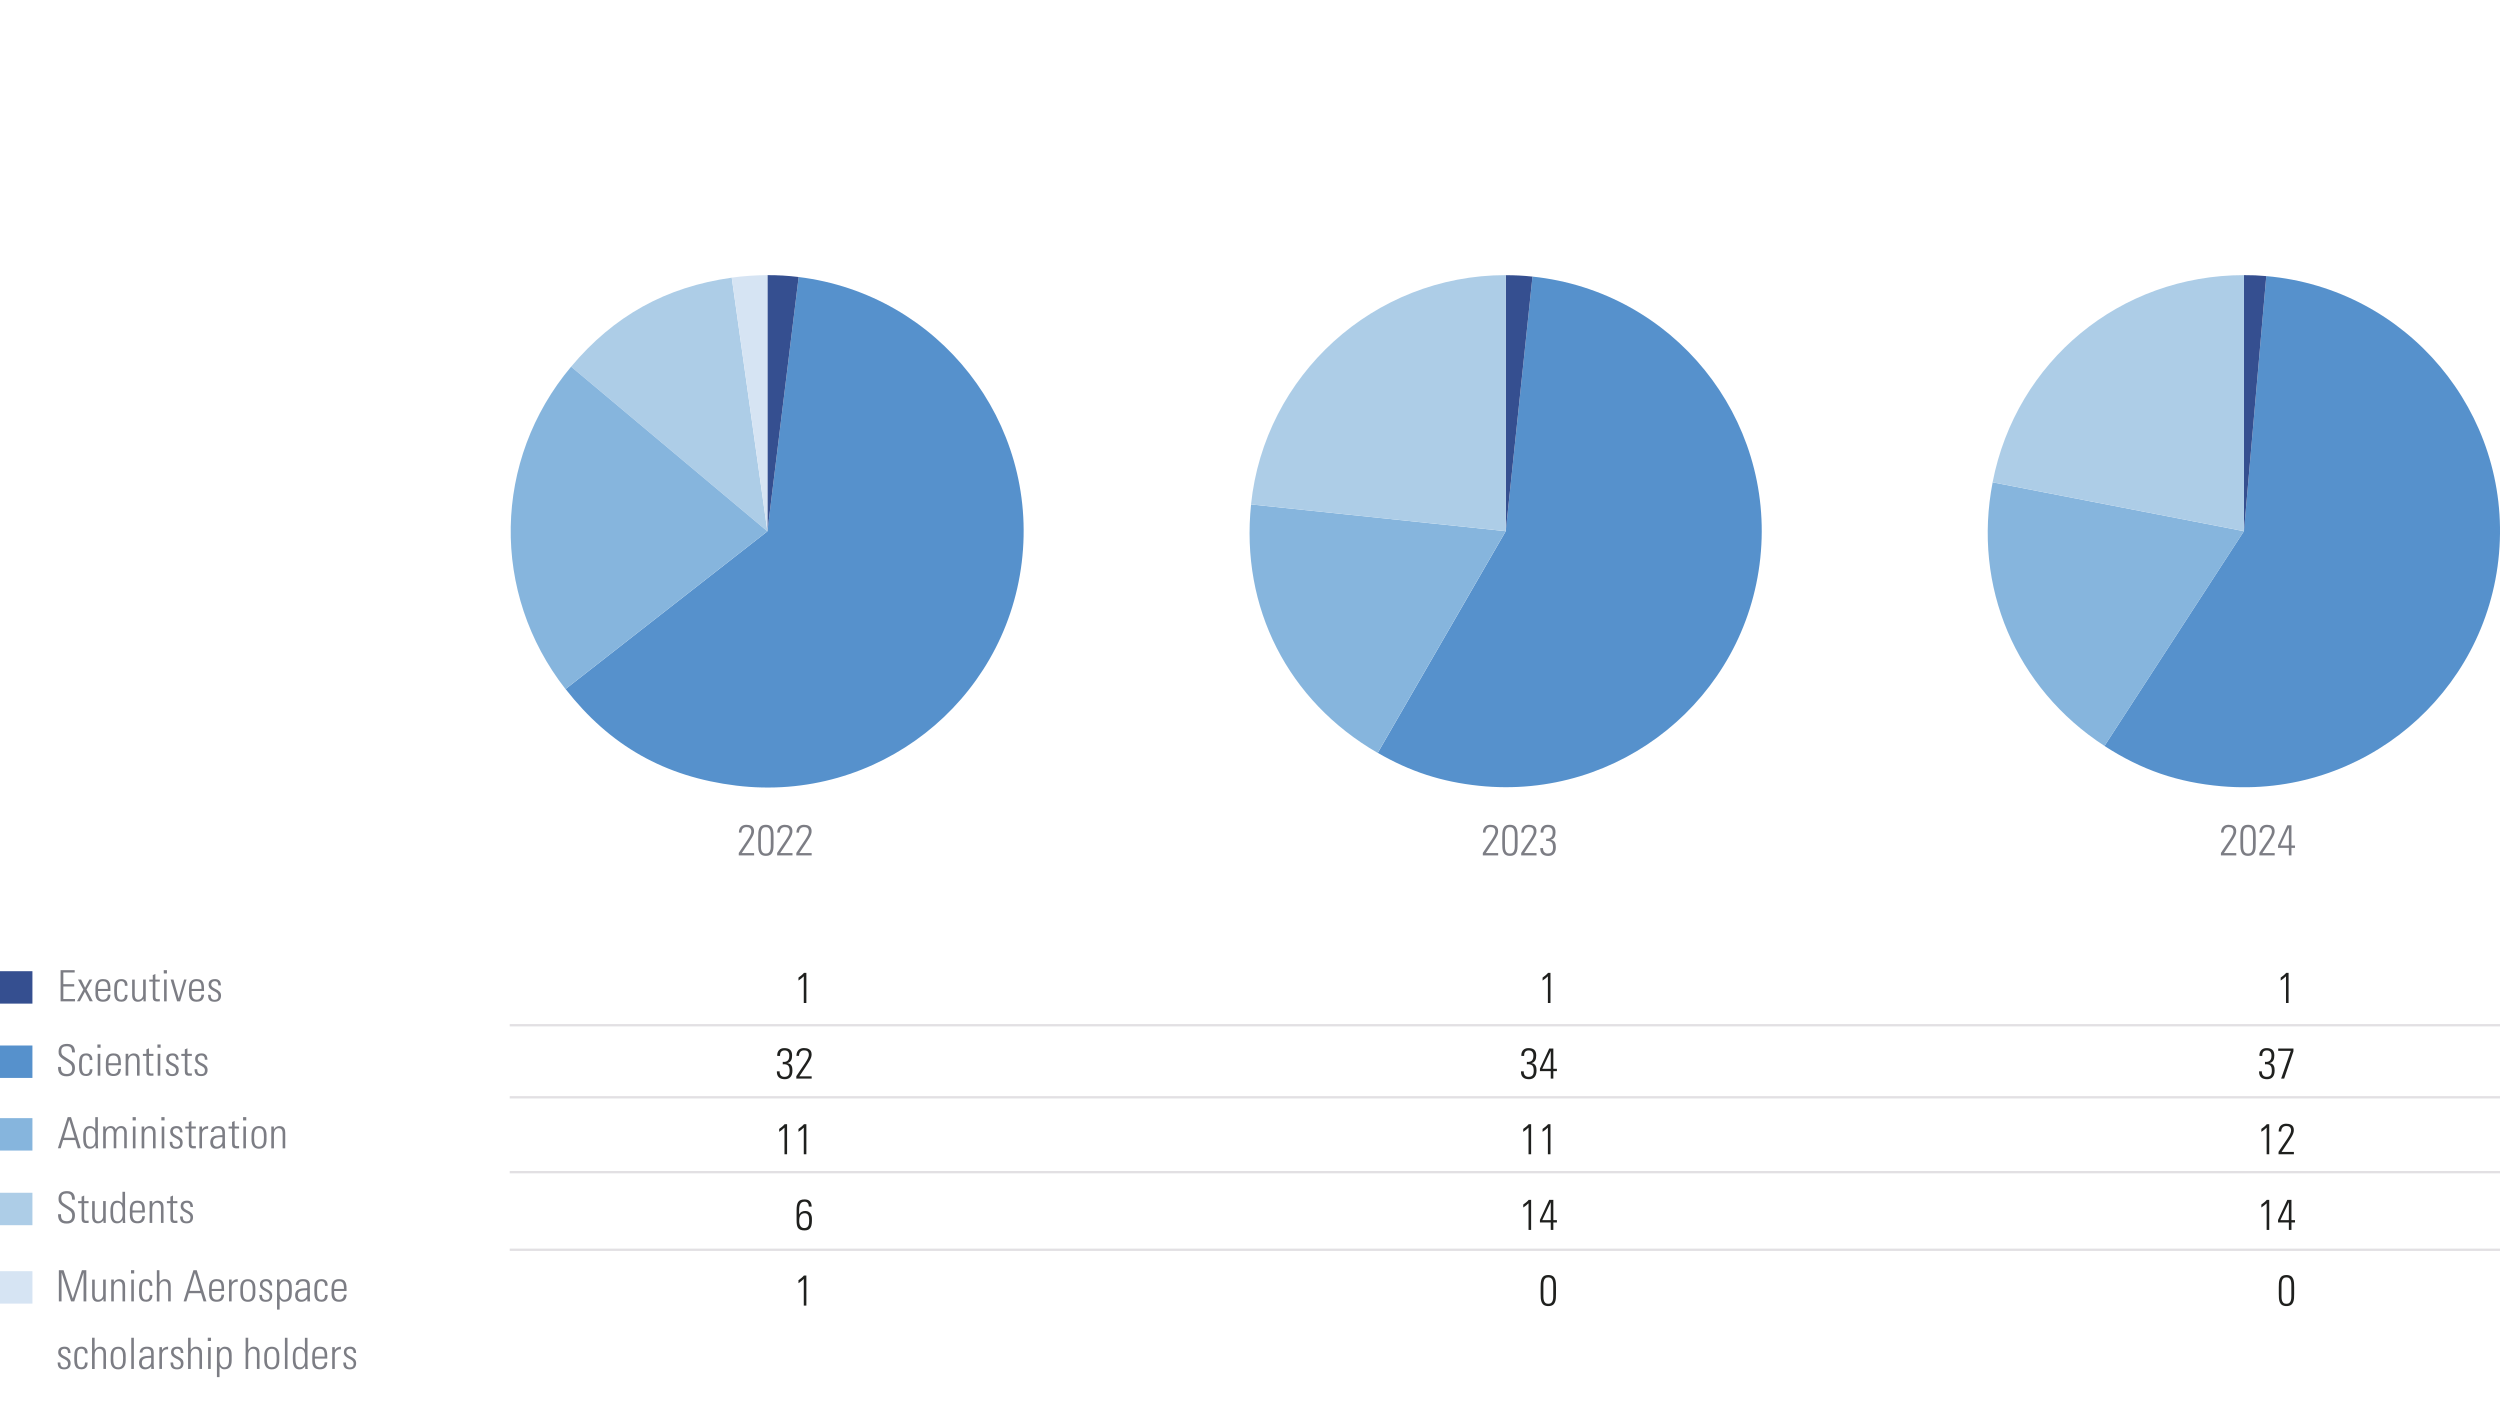 <?xml version="1.0" encoding="UTF-8"?>
<svg xmlns="http://www.w3.org/2000/svg" id="Ebene_2" data-name="Ebene 2" viewBox="0 0 462.6 264.28">
  <defs>
    <style>
      .cls-1 {
        fill: #7c7d84;
      }

      .cls-2 {
        stroke: #e2e0e3;
        stroke-linejoin: round;
        stroke-width: .43px;
      }

      .cls-2, .cls-3 {
        fill: none;
      }

      .cls-4 {
        fill: #354f90;
      }

      .cls-5 {
        fill: #1f201e;
      }

      .cls-6 {
        fill: #adcde7;
      }

      .cls-7 {
        fill: #d6e4f3;
      }

      .cls-8 {
        fill: #5691cc;
      }

      .cls-9 {
        fill: #86b5dd;
      }
    </style>
  </defs>
  <g>
    <rect class="cls-4" x="0" y="179.71" width="6" height="6"></rect>
    <g>
      <path class="cls-1" d="M13.82,179.52v.43h-2.1v2.16h2.01v.43h-2.01v2.32h2.16v.43h-2.67v-5.77h2.62Z"></path>
      <path class="cls-1" d="M15.43,183.14l-1-1.89h.58l.73,1.52.8-1.52h.53l-1.06,1.86,1.17,2.17h-.58l-.89-1.75-.93,1.75h-.54l1.18-2.15Z"></path>
      <path class="cls-1" d="M18.14,183.37v.31c0,.56.15,1.3.91,1.3.6,0,.9-.38.89-.93h.5c-.05.98-.58,1.31-1.39,1.31-.7,0-1.39-.28-1.39-1.5v-.99c0-1.17.49-1.7,1.39-1.7,1.39,0,1.39,1,1.39,2.2h-2.3ZM19.96,182.99c0-.9-.14-1.43-.91-1.43s-.91.54-.91,1.43h1.82Z"></path>
      <path class="cls-1" d="M23.11,182.41c.02-.5-.16-.86-.71-.86-.29,0-.54.17-.65.46-.06.18-.11.74-.11,1.27,0,.73,0,1.7.74,1.7.63,0,.71-.4.74-.89h.48c.04,1.09-.73,1.27-1.1,1.27-1.37,0-1.37-1.08-1.37-2.08,0-.4.02-1.03.12-1.33.21-.58.66-.78,1.21-.78.7,0,1.17.39,1.13,1.24h-.48Z"></path>
      <path class="cls-1" d="M26.97,181.25v4.04h-.42v-.45h-.02c-.28.34-.57.53-1.02.53-.83,0-1.06-.61-1.06-1.26v-2.85h.48v2.77c0,.11-.02.96.67.96.65,0,.88-.61.88-.89v-2.85h.48Z"></path>
      <path class="cls-1" d="M27.62,181.64v-.38h.65v-.83l.48-.21v1.04h.82v.38h-.82v2.59c0,.54.06.66.44.66.16,0,.27,0,.38-.02v.42c-.14.02-.3.02-.46.02-.65,0-.84-.29-.84-.78v-2.89h-.65Z"></path>
      <path class="cls-1" d="M30.3,180.13v-.61h.59v.61h-.59ZM30.36,185.29v-4.04h.48v4.04h-.48Z"></path>
      <path class="cls-1" d="M33.06,184.68h.02l.98-3.43h.46l-1.2,4.04h-.55l-1.2-4.04h.52l.97,3.43Z"></path>
      <path class="cls-1" d="M35.46,183.37v.31c0,.56.15,1.3.91,1.3.6,0,.9-.38.89-.93h.5c-.06.98-.58,1.31-1.39,1.31-.7,0-1.39-.28-1.39-1.5v-.99c0-1.17.49-1.7,1.39-1.7,1.39,0,1.39,1,1.39,2.2h-2.3ZM37.29,182.99c0-.9-.14-1.43-.91-1.43s-.91.54-.91,1.43h1.82Z"></path>
      <path class="cls-1" d="M39.71,185.37c-.87,0-1.22-.42-1.21-1.28h.49c0,.55.13.92.74.92.46,0,.69-.26.69-.71,0-1.05-1.82-.78-1.82-2.12,0-.74.51-1.01,1.22-1.01.8,0,1.05.55,1.05,1.17h-.47c-.02-.51-.16-.78-.7-.78-.34,0-.62.22-.62.58,0,1.01,1.82.74,1.82,2.09,0,.76-.44,1.14-1.19,1.14Z"></path>
    </g>
  </g>
  <g>
    <rect class="cls-8" x="0" y="193.46" width="6" height="6"></rect>
    <g>
      <path class="cls-1" d="M13.34,194.73c-.02-.71-.19-1.14-.98-1.14-.62,0-1.02.22-1.02.9,0,.86.43.88,1.09,1.35.71.51,1.44.66,1.44,1.78,0,1.03-.53,1.54-1.54,1.54-1.13,0-1.63-.61-1.58-1.73h.53c0,.64.05,1.3,1.08,1.3.67,0,1-.36,1-1.02,0-.78-.52-1.01-1.35-1.52-1.12-.69-1.17-1.03-1.17-1.61,0-1,.62-1.42,1.57-1.42,1.2,0,1.46.74,1.46,1.58h-.52Z"></path>
      <path class="cls-1" d="M16.61,196.16c.02-.5-.16-.86-.71-.86-.3,0-.54.17-.65.46-.06.18-.11.74-.11,1.27,0,.73,0,1.7.74,1.7.63,0,.71-.4.74-.89h.48c.04,1.09-.73,1.27-1.1,1.27-1.37,0-1.37-1.08-1.37-2.08,0-.4.02-1.03.12-1.33.21-.58.66-.78,1.21-.78.7,0,1.17.39,1.13,1.24h-.48Z"></path>
      <path class="cls-1" d="M18.02,193.88v-.61h.59v.61h-.59ZM18.08,199.04v-4.04h.48v4.04h-.48Z"></path>
      <path class="cls-1" d="M20.07,197.12v.31c0,.56.15,1.3.91,1.3.6,0,.9-.38.89-.93h.5c-.06.98-.58,1.31-1.39,1.31-.7,0-1.39-.28-1.39-1.5v-.99c0-1.17.49-1.7,1.39-1.7,1.39,0,1.39,1,1.39,2.2h-2.3ZM21.89,196.74c0-.9-.14-1.43-.91-1.43s-.91.54-.91,1.43h1.82Z"></path>
      <path class="cls-1" d="M23.73,199.04h-.48v-4.04h.48v.5h.02c.23-.34.54-.58.98-.58,1,0,1.1.74,1.1,1.27v2.85h-.48v-2.82c0-.47-.18-.91-.74-.91-.43,0-.87.3-.87,1.2v2.54Z"></path>
      <path class="cls-1" d="M26.44,195.39v-.38h.65v-.83l.48-.21v1.04h.82v.38h-.82v2.59c0,.54.06.66.44.66.16,0,.27,0,.38-.02v.42c-.14.02-.3.02-.46.02-.65,0-.84-.29-.84-.78v-2.89h-.65Z"></path>
      <path class="cls-1" d="M29.13,193.88v-.61h.59v.61h-.59ZM29.18,199.04v-4.04h.48v4.04h-.48Z"></path>
      <path class="cls-1" d="M31.87,199.12c-.87,0-1.22-.42-1.21-1.28h.49c0,.55.13.92.74.92.46,0,.69-.26.69-.71,0-1.05-1.81-.78-1.81-2.12,0-.74.51-1.01,1.21-1.01.8,0,1.06.55,1.06,1.17h-.47c-.02-.51-.16-.78-.7-.78-.34,0-.62.22-.62.58,0,1.01,1.82.74,1.82,2.09,0,.76-.44,1.14-1.19,1.14Z"></path>
      <path class="cls-1" d="M33.55,195.39v-.38h.65v-.83l.48-.21v1.04h.82v.38h-.82v2.59c0,.54.06.66.44.66.16,0,.27,0,.38-.02v.42c-.14.02-.3.02-.46.02-.65,0-.84-.29-.84-.78v-2.89h-.65Z"></path>
      <path class="cls-1" d="M37.21,199.12c-.87,0-1.22-.42-1.21-1.28h.49c0,.55.13.92.74.92.46,0,.69-.26.69-.71,0-1.05-1.81-.78-1.81-2.12,0-.74.51-1.01,1.21-1.01.8,0,1.06.55,1.06,1.17h-.47c-.02-.51-.16-.78-.7-.78-.34,0-.62.22-.62.58,0,1.01,1.82.74,1.82,2.09,0,.76-.44,1.14-1.19,1.14Z"></path>
    </g>
  </g>
  <g>
    <rect class="cls-9" x="0" y="206.9" width="6" height="6"></rect>
    <g>
      <path class="cls-1" d="M13.14,206.71l1.8,5.77h-.54l-.46-1.52h-2.26l-.46,1.52h-.51l1.82-5.77h.61ZM13.81,210.53l-.98-3.26h-.02l-.98,3.26h1.98Z"></path>
      <path class="cls-1" d="M17.66,211.97h-.02c-.25.39-.55.59-1.02.59-1.17,0-1.23-1.16-1.23-2.1,0-.78,0-2.09,1.24-2.09.37,0,.73.17.98.48h.02s0-2.13,0-2.13h.48v4.97c0,.4.02.66.05.8h-.46l-.02-.51ZM17.64,210.83v-.72c0-.24,0-1.36-.9-1.36s-.86.78-.86,1.73c0,1.5.36,1.7.88,1.7.46,0,.89-.37.89-1.35Z"></path>
      <path class="cls-1" d="M19.57,212.49h-.48v-4.05h.43v.5h.02c.19-.33.51-.58.96-.58.42,0,.78.23.92.63.2-.4.54-.63.99-.63.67,0,1.02.46,1.05,1.11v3.01h-.48v-2.89c0-.4-.15-.85-.62-.85-.61,0-.84.61-.84,1.13v2.6h-.48v-2.89c0-.4-.15-.85-.62-.85-.61,0-.84.61-.84,1.13v2.6Z"></path>
      <path class="cls-1" d="M24.54,207.32v-.61h.59v.61h-.59ZM24.59,212.49v-4.04h.48v4.04h-.48Z"></path>
      <path class="cls-1" d="M26.69,212.49h-.48v-4.04h.48v.5h.02c.23-.34.54-.58.98-.58,1,0,1.1.74,1.1,1.27v2.85h-.48v-2.82c0-.47-.18-.91-.74-.91-.43,0-.87.3-.87,1.2v2.53Z"></path>
      <path class="cls-1" d="M29.86,207.32v-.61h.59v.61h-.59ZM29.92,212.49v-4.04h.48v4.04h-.48Z"></path>
      <path class="cls-1" d="M32.61,212.57c-.87,0-1.22-.42-1.21-1.28h.49c0,.55.13.92.74.92.46,0,.69-.26.69-.71,0-1.06-1.82-.78-1.82-2.12,0-.74.51-1.01,1.22-1.01.8,0,1.05.55,1.05,1.17h-.47c-.02-.51-.16-.78-.7-.78-.34,0-.62.22-.62.58,0,1.01,1.82.74,1.82,2.09,0,.76-.44,1.14-1.19,1.14Z"></path>
      <path class="cls-1" d="M34.29,208.83v-.38h.65v-.83l.48-.21v1.04h.82v.38h-.82v2.59c0,.54.06.66.44.66.16,0,.27,0,.38-.02v.42c-.14.02-.3.02-.46.02-.65,0-.84-.29-.84-.78v-2.89h-.65Z"></path>
      <path class="cls-1" d="M37.38,208.99h.02c.2-.38.62-.62,1.11-.62v.49c-.68-.06-1.13.35-1.13,1.03v2.6h-.48v-4.04h.48v.54Z"></path>
      <path class="cls-1" d="M41.18,211.99h-.02c-.26.38-.65.58-1.14.58-.72,0-1.11-.49-1.11-1.19,0-1.42,1.42-1.27,2.24-1.33v-.34c0-.59-.18-.95-.82-.95-.44,0-.79.22-.79.7h-.51c.04-.78.64-1.08,1.34-1.08.41,0,1.25.04,1.25,1.07v2.03c0,.29,0,.54.05,1.02h-.5v-.5ZM41.15,210.42c-.69.02-1.73-.06-1.73.93,0,.46.23.83.73.83.55,0,1-.5,1-1.02v-.74Z"></path>
      <path class="cls-1" d="M42.29,208.83v-.38h.65v-.83l.48-.21v1.04h.82v.38h-.82v2.59c0,.54.06.66.44.66.16,0,.27,0,.38-.02v.42c-.14.02-.3.02-.46.02-.65,0-.84-.29-.84-.78v-2.89h-.65Z"></path>
      <path class="cls-1" d="M44.98,207.32v-.61h.59v.61h-.59ZM45.03,212.49v-4.04h.48v4.04h-.48Z"></path>
      <path class="cls-1" d="M46.54,210.9v-.87c0-1.05.45-1.66,1.39-1.66s1.39.62,1.39,1.66v.87c0,1.05-.45,1.66-1.39,1.66s-1.39-.62-1.39-1.66ZM47.02,210.46c0,1.06.12,1.72.91,1.72s.91-.66.91-1.72-.12-1.71-.91-1.71-.91.66-.91,1.71Z"></path>
      <path class="cls-1" d="M50.68,212.49h-.48v-4.04h.48v.5h.02c.23-.34.54-.58.98-.58,1,0,1.1.74,1.1,1.27v2.85h-.48v-2.82c0-.47-.18-.91-.74-.91-.43,0-.87.3-.87,1.2v2.53Z"></path>
    </g>
  </g>
  <g>
    <rect class="cls-6" x="0" y="220.71" width="6" height="6"></rect>
    <g>
      <path class="cls-1" d="M13.34,221.98c-.02-.71-.19-1.14-.98-1.14-.62,0-1.02.22-1.02.9,0,.86.43.88,1.09,1.35.71.51,1.44.66,1.44,1.78,0,1.03-.53,1.54-1.54,1.54-1.13,0-1.63-.61-1.58-1.74h.53c0,.64.05,1.3,1.08,1.3.67,0,1-.36,1-1.02,0-.78-.52-1.01-1.35-1.52-1.12-.69-1.17-1.03-1.18-1.61,0-1,.62-1.42,1.57-1.42,1.2,0,1.46.74,1.46,1.58h-.52Z"></path>
      <path class="cls-1" d="M14.45,222.64v-.38h.65v-.83l.48-.21v1.04h.81v.38h-.81v2.59c0,.54.05.66.44.66.16,0,.27,0,.38-.02v.42c-.14.02-.3.02-.46.02-.65,0-.84-.29-.84-.78v-2.89h-.65Z"></path>
      <path class="cls-1" d="M19.57,222.25v4.04h-.42v-.45h-.02c-.28.34-.57.53-1.02.53-.83,0-1.06-.61-1.06-1.26v-2.85h.48v2.77c0,.11-.02.96.67.96.65,0,.88-.61.88-.89v-2.85h.48Z"></path>
      <path class="cls-1" d="M22.7,225.78h-.02c-.25.39-.55.59-1.02.59-1.17,0-1.23-1.16-1.23-2.1,0-.78,0-2.09,1.24-2.09.37,0,.73.17.97.48h.02s0-2.13,0-2.13h.48v4.97c0,.4.02.66.05.8h-.46l-.02-.51ZM22.68,224.64v-.72c0-.24,0-1.36-.9-1.36s-.86.78-.86,1.73c0,1.5.36,1.7.88,1.7.46,0,.89-.37.89-1.35Z"></path>
      <path class="cls-1" d="M24.51,224.37v.31c0,.56.15,1.3.91,1.3.6,0,.9-.38.89-.93h.5c-.06.98-.58,1.31-1.39,1.31-.7,0-1.39-.28-1.39-1.5v-.99c0-1.17.49-1.7,1.39-1.7,1.39,0,1.39,1,1.39,2.2h-2.3ZM26.33,223.99c0-.9-.14-1.43-.91-1.43s-.91.54-.91,1.43h1.82Z"></path>
      <path class="cls-1" d="M28.17,226.29h-.48v-4.04h.48v.5h.02c.23-.34.54-.58.97-.58,1,0,1.1.74,1.1,1.27v2.85h-.48v-2.82c0-.47-.18-.91-.74-.91-.43,0-.87.3-.87,1.2v2.53Z"></path>
      <path class="cls-1" d="M30.88,222.64v-.38h.65v-.83l.48-.21v1.04h.81v.38h-.81v2.59c0,.54.05.66.44.66.16,0,.27,0,.38-.02v.42c-.14.02-.3.02-.46.02-.65,0-.84-.29-.84-.78v-2.89h-.65Z"></path>
      <path class="cls-1" d="M34.53,226.37c-.87,0-1.21-.42-1.21-1.28h.49c0,.55.13.92.74.92.46,0,.69-.26.69-.71,0-1.06-1.81-.78-1.81-2.12,0-.74.51-1.01,1.21-1.01.8,0,1.06.55,1.06,1.17h-.47c-.02-.51-.16-.78-.7-.78-.34,0-.62.22-.62.58,0,1.01,1.81.74,1.81,2.09,0,.76-.44,1.14-1.19,1.14Z"></path>
    </g>
  </g>
  <g>
    <rect class="cls-7" x="0" y="235.22" width="6" height="6"></rect>
    <g>
      <path class="cls-1" d="M10.89,240.81v-5.77h.87l1.7,5.21h.02l1.68-5.21h.81v5.77h-.51v-5.28h-.02l-1.7,5.28h-.59l-1.74-5.28h-.02v5.28h-.51Z"></path>
      <path class="cls-1" d="M19.57,236.77v4.04h-.42v-.45h-.02c-.28.34-.57.53-1.02.53-.83,0-1.06-.61-1.06-1.26v-2.85h.48v2.77c0,.11-.02.96.67.96.65,0,.88-.61.88-.89v-2.85h.48Z"></path>
      <path class="cls-1" d="M21.06,240.81h-.48v-4.04h.48v.5h.02c.23-.34.54-.58.97-.58,1,0,1.1.74,1.1,1.27v2.85h-.48v-2.82c0-.47-.18-.91-.74-.91-.43,0-.87.3-.87,1.2v2.54Z"></path>
      <path class="cls-1" d="M24.24,235.64v-.61h.59v.61h-.59ZM24.29,240.81v-4.04h.48v4.04h-.48Z"></path>
      <path class="cls-1" d="M27.71,237.93c.02-.5-.16-.86-.71-.86-.3,0-.54.17-.65.46-.06.18-.11.74-.11,1.27,0,.73,0,1.7.74,1.7.63,0,.71-.4.74-.89h.48c.04,1.09-.73,1.27-1.1,1.27-1.37,0-1.37-1.08-1.37-2.08,0-.4.02-1.03.12-1.33.21-.58.66-.78,1.21-.78.7,0,1.17.39,1.13,1.24h-.48Z"></path>
      <path class="cls-1" d="M29.02,240.81v-5.77h.48v2.23h.02c.23-.34.54-.58.97-.58,1,0,1.1.74,1.1,1.27v2.85h-.48v-2.82c0-.47-.18-.91-.74-.91-.43,0-.87.3-.87,1.2v2.54h-.48Z"></path>
      <path class="cls-1" d="M36.4,235.04l1.8,5.77h-.54l-.46-1.52h-2.26l-.46,1.52h-.51l1.82-5.77h.61ZM37.06,238.86l-.98-3.26h-.02l-.98,3.26h1.98Z"></path>
      <path class="cls-1" d="M39.17,238.89v.31c0,.56.15,1.3.91,1.3.6,0,.9-.38.89-.93h.5c-.06.98-.58,1.31-1.39,1.31-.7,0-1.39-.28-1.39-1.5v-.99c0-1.17.49-1.7,1.39-1.7,1.39,0,1.39,1,1.39,2.2h-2.3ZM41,238.51c0-.9-.14-1.43-.91-1.43s-.91.54-.91,1.43h1.82Z"></path>
      <path class="cls-1" d="M42.86,237.31h.02c.2-.38.62-.62,1.11-.62v.49c-.68-.06-1.13.35-1.13,1.03v2.6h-.48v-4.04h.48v.54Z"></path>
      <path class="cls-1" d="M44.47,239.23v-.87c0-1.05.45-1.66,1.39-1.66s1.39.62,1.39,1.66v.87c0,1.05-.45,1.66-1.39,1.66s-1.39-.62-1.39-1.66ZM44.95,238.79c0,1.06.12,1.72.91,1.72s.91-.66.91-1.72-.12-1.71-.91-1.71-.91.66-.91,1.71Z"></path>
      <path class="cls-1" d="M49.2,240.89c-.87,0-1.22-.42-1.21-1.28h.49c0,.55.13.92.74.92.46,0,.69-.26.69-.71,0-1.05-1.81-.78-1.81-2.12,0-.74.51-1.01,1.21-1.01.8,0,1.05.55,1.05,1.17h-.47c-.03-.51-.16-.78-.71-.78-.34,0-.62.22-.62.58,0,1.01,1.81.74,1.81,2.09,0,.76-.44,1.14-1.19,1.14Z"></path>
      <path class="cls-1" d="M51.72,237.26h.02c.26-.4.66-.57.98-.57,1.26,0,1.27,1.1,1.27,1.63v.9c0,1.05-.36,1.66-1.39,1.66-.29,0-.59-.14-.84-.53h-.02s0,1.98,0,1.98h-.48v-5.57h.46v.49ZM51.73,239.15c0,.92.42,1.36.86,1.36.79,0,.91-.66.91-1.72s-.12-1.71-.91-1.71c-.31,0-.86.35-.86,1.35v.72Z"></path>
      <path class="cls-1" d="M56.88,240.31h-.02c-.26.38-.65.58-1.14.58-.72,0-1.11-.49-1.11-1.19,0-1.42,1.42-1.27,2.24-1.34v-.34c0-.59-.18-.95-.82-.95-.44,0-.79.22-.79.7h-.51c.04-.78.64-1.08,1.34-1.08.41,0,1.26.04,1.26,1.07v2.03c0,.29,0,.54.05,1.02h-.5v-.5ZM56.84,238.75c-.69.02-1.73-.06-1.73.93,0,.46.23.83.73.83.55,0,1-.5,1-1.02v-.74Z"></path>
      <path class="cls-1" d="M60.14,237.93c.02-.5-.16-.86-.71-.86-.29,0-.54.17-.65.46-.06.18-.11.74-.11,1.27,0,.73,0,1.7.74,1.7.63,0,.71-.4.74-.89h.48c.04,1.09-.73,1.27-1.1,1.27-1.37,0-1.37-1.08-1.37-2.08,0-.4.02-1.03.12-1.33.21-.58.66-.78,1.21-.78.7,0,1.17.39,1.13,1.24h-.48Z"></path>
      <path class="cls-1" d="M61.83,238.89v.31c0,.56.15,1.3.91,1.3.6,0,.9-.38.89-.93h.5c-.05.98-.58,1.31-1.39,1.31-.7,0-1.39-.28-1.39-1.5v-.99c0-1.17.49-1.7,1.39-1.7,1.39,0,1.39,1,1.39,2.2h-2.3ZM63.65,238.51c0-.9-.14-1.43-.91-1.43s-.91.54-.91,1.43h1.82Z"></path>
      <path class="cls-1" d="M11.88,253.39c-.87,0-1.21-.42-1.21-1.28h.49c0,.55.13.92.74.92.46,0,.69-.26.69-.71,0-1.05-1.82-.78-1.82-2.12,0-.74.51-1.01,1.22-1.01.8,0,1.06.55,1.06,1.17h-.47c-.02-.51-.16-.78-.7-.78-.34,0-.62.22-.62.58,0,1.01,1.81.74,1.81,2.09,0,.76-.44,1.14-1.19,1.14Z"></path>
      <path class="cls-1" d="M15.72,250.43c.02-.5-.16-.86-.71-.86-.3,0-.54.17-.65.46-.06.18-.11.74-.11,1.27,0,.73,0,1.7.74,1.7.63,0,.71-.4.74-.89h.48c.04,1.09-.73,1.27-1.1,1.27-1.37,0-1.37-1.08-1.37-2.08,0-.4.02-1.03.12-1.33.21-.58.66-.78,1.22-.78.7,0,1.17.39,1.13,1.24h-.48Z"></path>
      <path class="cls-1" d="M17.03,253.31v-5.77h.48v2.23h.02c.23-.34.54-.58.98-.58,1,0,1.1.74,1.1,1.27v2.85h-.48v-2.82c0-.47-.18-.91-.74-.91-.43,0-.87.3-.87,1.2v2.54h-.48Z"></path>
      <path class="cls-1" d="M20.48,251.73v-.87c0-1.05.45-1.66,1.39-1.66s1.39.62,1.39,1.66v.87c0,1.05-.45,1.66-1.39,1.66s-1.39-.62-1.39-1.66ZM20.96,251.29c0,1.06.12,1.72.91,1.72s.91-.66.91-1.72-.12-1.71-.91-1.71-.91.66-.91,1.71Z"></path>
      <path class="cls-1" d="M24.29,253.31v-5.77h.48v5.77h-.48Z"></path>
      <path class="cls-1" d="M28,252.81h-.02c-.26.38-.65.58-1.14.58-.72,0-1.11-.49-1.11-1.19,0-1.42,1.42-1.27,2.24-1.34v-.34c0-.59-.18-.95-.82-.95-.44,0-.79.22-.79.7h-.51c.04-.78.64-1.08,1.34-1.08.41,0,1.25.04,1.25,1.07v2.03c0,.29,0,.54.05,1.02h-.5v-.5ZM27.97,251.25c-.69.02-1.73-.06-1.73.93,0,.46.23.83.73.83.55,0,1-.5,1-1.02v-.74Z"></path>
      <path class="cls-1" d="M29.97,249.81h.02c.2-.38.62-.62,1.11-.62v.49c-.68-.06-1.13.35-1.13,1.03v2.6h-.48v-4.04h.48v.54Z"></path>
      <path class="cls-1" d="M32.76,253.39c-.87,0-1.22-.42-1.21-1.28h.49c0,.55.13.92.74.92.46,0,.69-.26.69-.71,0-1.05-1.82-.78-1.82-2.12,0-.74.51-1.01,1.22-1.01.8,0,1.05.55,1.05,1.17h-.47c-.02-.51-.16-.78-.7-.78-.34,0-.62.22-.62.58,0,1.01,1.82.74,1.82,2.09,0,.76-.44,1.14-1.19,1.14Z"></path>
      <path class="cls-1" d="M34.8,253.31v-5.77h.48v2.23h.02c.23-.34.54-.58.98-.58,1,0,1.1.74,1.1,1.27v2.85h-.48v-2.82c0-.47-.18-.91-.74-.91-.43,0-.87.3-.87,1.2v2.54h-.48Z"></path>
      <path class="cls-1" d="M38.45,248.14v-.61h.59v.61h-.59ZM38.51,253.31v-4.04h.48v4.04h-.48Z"></path>
      <path class="cls-1" d="M40.61,249.76h.02c.26-.4.65-.57.97-.57,1.26,0,1.27,1.1,1.27,1.63v.9c0,1.05-.36,1.66-1.39,1.66-.3,0-.59-.14-.84-.53h-.02s0,1.98,0,1.98h-.48v-5.57h.46v.49ZM40.62,251.65c0,.92.42,1.36.86,1.36.79,0,.91-.66.91-1.72s-.12-1.71-.91-1.71c-.31,0-.86.35-.86,1.35v.72Z"></path>
      <path class="cls-1" d="M45.45,253.31v-5.77h.48v2.23h.02c.23-.34.54-.58.97-.58,1,0,1.1.74,1.1,1.27v2.85h-.48v-2.82c0-.47-.19-.91-.74-.91-.43,0-.87.3-.87,1.2v2.54h-.48Z"></path>
      <path class="cls-1" d="M48.9,251.73v-.87c0-1.05.45-1.66,1.39-1.66s1.39.62,1.39,1.66v.87c0,1.05-.45,1.66-1.39,1.66s-1.39-.62-1.39-1.66ZM49.38,251.29c0,1.06.12,1.72.91,1.72s.91-.66.91-1.72-.12-1.71-.91-1.71-.91.66-.91,1.71Z"></path>
      <path class="cls-1" d="M52.72,253.31v-5.77h.48v5.77h-.48Z"></path>
      <path class="cls-1" d="M56.45,252.8h-.02c-.25.39-.55.59-1.02.59-1.17,0-1.23-1.16-1.23-2.1,0-.78,0-2.09,1.24-2.09.37,0,.73.17.98.48h.02s0-2.13,0-2.13h.48v4.97c0,.4.03.66.05.8h-.46l-.03-.51ZM56.43,251.65v-.72c0-.24,0-1.36-.9-1.36s-.86.78-.86,1.73c0,1.5.36,1.7.88,1.7.46,0,.89-.37.89-1.35Z"></path>
      <path class="cls-1" d="M58.26,251.39v.31c0,.56.15,1.3.91,1.3.6,0,.9-.38.89-.93h.5c-.05.98-.58,1.31-1.39,1.31-.7,0-1.39-.28-1.39-1.5v-.99c0-1.17.49-1.7,1.39-1.7,1.39,0,1.39,1,1.39,2.2h-2.3ZM60.08,251.01c0-.9-.14-1.43-.91-1.43s-.91.54-.91,1.43h1.82Z"></path>
      <path class="cls-1" d="M61.95,249.81h.02c.2-.38.62-.62,1.11-.62v.49c-.68-.06-1.13.35-1.13,1.03v2.6h-.48v-4.04h.48v.54Z"></path>
      <path class="cls-1" d="M64.73,253.39c-.87,0-1.22-.42-1.21-1.28h.49c0,.55.13.92.74.92.46,0,.69-.26.69-.71,0-1.05-1.81-.78-1.81-2.12,0-.74.51-1.01,1.21-1.01.8,0,1.05.55,1.05,1.17h-.47c-.03-.51-.16-.78-.71-.78-.34,0-.62.22-.62.58,0,1.01,1.81.74,1.81,2.09,0,.76-.44,1.14-1.19,1.14Z"></path>
    </g>
  </g>
  <line class="cls-2" x1="94.32" y1="189.71" x2="462.6" y2="189.71"></line>
  <line class="cls-2" x1="94.32" y1="203.04" x2="462.6" y2="203.04"></line>
  <line class="cls-2" x1="94.32" y1="216.9" x2="462.6" y2="216.9"></line>
  <line class="cls-2" x1="94.32" y1="231.26" x2="462.6" y2="231.26"></line>
  <g>
    <path class="cls-1" d="M413.8,158.28h-2.84v-.45c1.24-1.92,2.32-3.2,2.32-3.94s-.47-.84-.91-.84c-.61,0-.91.44-.91,1.02h-.48c0-1.11.74-1.45,1.39-1.45s1.42.21,1.42,1.16c0,.82-.41,1.27-2.27,4.07h2.28v.43Z"></path>
    <path class="cls-1" d="M417.4,154.89v1.21c0,1.05,0,2.27-1.42,2.27s-1.42-1.22-1.42-2.27v-1.21c0-1.05,0-2.27,1.42-2.27s1.42,1.22,1.42,2.27ZM415.07,156.59c0,1.25.55,1.35.91,1.35s.91-.1.91-1.35v-2.18c0-1.26-.55-1.35-.91-1.35s-.91.1-.91,1.35v2.18Z"></path>
    <path class="cls-1" d="M420.91,158.28h-2.84v-.45c1.24-1.92,2.32-3.2,2.32-3.94s-.47-.84-.91-.84c-.61,0-.91.44-.91,1.02h-.48c0-1.11.74-1.45,1.39-1.45s1.42.21,1.42,1.16c0,.82-.41,1.27-2.27,4.07h2.28v.43Z"></path>
    <path class="cls-1" d="M424.01,156.46h.66v.43h-.66v1.39h-.48v-1.39h-2v-.46l1.72-3.72h.76v3.75ZM423.53,156.46v-3.27h-.02l-1.55,3.27h1.57Z"></path>
  </g>
  <g>
    <rect class="cls-3" x="417.55" y="179.82" width="7.31" height="84.47"></rect>
    <path class="cls-5" d="M422.02,180.89c.37-.26.73-.53,1.01-.87h.45v5.57h-.48v-4.93c-.3.29-.62.55-.98.78v-.55Z"></path>
    <path class="cls-5" d="M419.1,196.49c.82.07,1.22-.3,1.22-1.13,0-.61-.25-.99-.88-.99s-.86.44-.84,1.02h-.51c-.06-.82.42-1.45,1.29-1.45.94,0,1.46.37,1.46,1.36,0,.65-.17,1.24-.87,1.41v.02c.78.08.93.7.93,1.36,0,1.02-.48,1.61-1.39,1.61-.97,0-1.52-.46-1.49-1.46h.51c-.02.61.27,1.02.9,1.02.74,0,.95-.47.95-1.06,0-.96-.26-1.34-1.27-1.26v-.43Z"></path>
    <path class="cls-5" d="M421.56,194.02h2.82v.51l-1.72,5.06h-.56l1.79-5.14h-2.33v-.43Z"></path>
    <path class="cls-5" d="M418.44,208.89c.37-.26.73-.53,1.01-.87h.45v5.57h-.48v-4.93c-.3.29-.62.55-.98.78v-.55Z"></path>
    <path class="cls-5" d="M424.46,213.59h-2.84v-.45c1.24-1.92,2.32-3.2,2.32-3.94s-.47-.84-.91-.84c-.61,0-.91.44-.91,1.02h-.48c0-1.11.74-1.45,1.39-1.45s1.42.21,1.42,1.16c0,.82-.41,1.27-2.27,4.07h2.28v.43Z"></path>
    <path class="cls-5" d="M418.44,222.89c.37-.26.73-.53,1.01-.87h.45v5.57h-.48v-4.93c-.3.29-.62.55-.98.78v-.55Z"></path>
    <path class="cls-5" d="M424.01,225.77h.66v.43h-.66v1.39h-.48v-1.39h-2v-.46l1.72-3.72h.76v3.75ZM423.53,225.77v-3.27h-.02l-1.55,3.27h1.57Z"></path>
    <path class="cls-5" d="M424.51,238.2v1.21c0,1.05,0,2.27-1.42,2.27s-1.42-1.22-1.42-2.27v-1.21c0-1.05,0-2.27,1.42-2.27s1.42,1.22,1.42,2.27ZM422.17,239.9c0,1.26.55,1.35.91,1.35s.91-.1.91-1.35v-2.18c0-1.25-.55-1.35-.91-1.35s-.91.1-.91,1.35v2.18Z"></path>
  </g>
  <g>
    <g>
      <path class="cls-1" d="M139.54,158.28h-2.84v-.45c1.24-1.92,2.32-3.2,2.32-3.94s-.47-.84-.91-.84c-.61,0-.91.44-.91,1.02h-.48c0-1.11.74-1.45,1.39-1.45s1.42.21,1.42,1.16c0,.82-.41,1.27-2.27,4.07h2.28v.43Z"></path>
      <path class="cls-1" d="M143.14,154.89v1.21c0,1.05,0,2.27-1.42,2.27s-1.42-1.22-1.42-2.27v-1.21c0-1.05,0-2.27,1.42-2.27s1.42,1.22,1.42,2.27ZM140.8,156.59c0,1.25.55,1.35.91,1.35s.91-.1.91-1.35v-2.18c0-1.26-.55-1.35-.91-1.35s-.91.1-.91,1.35v2.18Z"></path>
      <path class="cls-1" d="M146.64,158.28h-2.84v-.45c1.24-1.92,2.32-3.2,2.32-3.94s-.47-.84-.91-.84c-.61,0-.91.44-.91,1.02h-.48c0-1.11.74-1.45,1.39-1.45s1.42.21,1.42,1.16c0,.82-.41,1.27-2.27,4.07h2.28v.43Z"></path>
      <path class="cls-1" d="M150.19,158.28h-2.84v-.45c1.24-1.92,2.32-3.2,2.32-3.94s-.47-.84-.91-.84c-.61,0-.91.44-.91,1.02h-.48c0-1.11.74-1.45,1.39-1.45s1.42.21,1.42,1.16c0,.82-.41,1.27-2.27,4.07h2.28v.43Z"></path>
    </g>
    <g>
      <rect class="cls-3" x="143.29" y="179.82" width="7.31" height="84.47"></rect>
      <path class="cls-5" d="M147.75,180.89c.37-.26.73-.53,1.01-.87h.45v5.57h-.48v-4.93c-.3.29-.62.55-.98.78v-.55Z"></path>
      <path class="cls-5" d="M144.83,196.49c.82.07,1.22-.3,1.22-1.13,0-.61-.25-.99-.88-.99s-.86.44-.84,1.02h-.51c-.06-.82.42-1.45,1.29-1.45.94,0,1.46.37,1.46,1.36,0,.65-.17,1.24-.87,1.41v.02c.78.08.93.7.93,1.36,0,1.02-.48,1.61-1.39,1.61-.97,0-1.52-.46-1.49-1.46h.51c-.02.61.27,1.02.9,1.02.74,0,.95-.47.95-1.06,0-.96-.26-1.34-1.27-1.26v-.43Z"></path>
      <path class="cls-5" d="M150.19,199.59h-2.84v-.45c1.24-1.92,2.32-3.2,2.32-3.94s-.47-.84-.91-.84c-.61,0-.91.44-.91,1.02h-.48c0-1.11.74-1.45,1.39-1.45s1.42.21,1.42,1.16c0,.82-.41,1.27-2.27,4.07h2.28v.43Z"></path>
      <path class="cls-5" d="M144.18,208.89c.37-.26.73-.53,1.01-.87h.45v5.57h-.48v-4.93c-.3.29-.62.55-.98.78v-.55Z"></path>
      <path class="cls-5" d="M147.75,208.89c.37-.26.73-.53,1.01-.87h.45v5.57h-.48v-4.93c-.3.29-.62.55-.98.78v-.55Z"></path>
      <path class="cls-5" d="M149.67,223.26c-.03-.55-.26-.9-.82-.9-.96,0-.98,1-.98,1.85v.49h.02c.21-.42.61-.62,1.1-.62,1.33,0,1.25,1.41,1.25,1.58,0,1.09-.13,2.02-1.35,2.02-1.36,0-1.49-.79-1.49-1.9v-1.82c0-1.35.26-2.02,1.49-2.02.86,0,1.28.46,1.3,1.33h-.51ZM148.87,224.51c-.58,0-.98.38-.98,1.33,0,.05-.11,1.4.94,1.4.86,0,.9-.78.9-1.45,0-.86-.21-1.29-.86-1.29Z"></path>
      <path class="cls-5" d="M147.75,236.89c.37-.26.73-.53,1.01-.87h.45v5.57h-.48v-4.93c-.3.29-.62.55-.98.78v-.55Z"></path>
    </g>
    <g>
      <path class="cls-8" d="M142,98.32l5.78-47.06c25.99,3.19,44.47,26.84,41.28,52.83-3.19,25.99-26.84,44.47-52.83,41.28-13.23-1.62-23.38-7.37-31.58-17.87l37.36-29.19Z"></path>
      <path class="cls-6" d="M142,98.32l-36.32-30.47c7.91-9.43,17.53-14.76,29.72-16.47l6.6,46.95Z"></path>
      <path class="cls-4" d="M142,98.32v-47.41c2.04,0,3.75.1,5.78.35l-5.78,47.06Z"></path>
      <path class="cls-9" d="M142,98.32l-37.36,29.19c-13.9-17.79-13.47-42.37,1.04-59.66l36.32,30.47Z"></path>
      <path class="cls-7" d="M142,98.32l-6.6-46.95c2.02-.28,4.56-.46,6.6-.46v47.41Z"></path>
    </g>
  </g>
  <g>
    <g>
      <path class="cls-1" d="M277.22,158.28h-2.84v-.45c1.24-1.92,2.32-3.2,2.32-3.94s-.47-.84-.91-.84c-.61,0-.91.44-.91,1.02h-.48c0-1.11.74-1.45,1.39-1.45s1.42.21,1.42,1.16c0,.82-.41,1.27-2.27,4.07h2.28v.43Z"></path>
      <path class="cls-1" d="M280.82,154.89v1.21c0,1.05,0,2.27-1.42,2.27s-1.42-1.22-1.42-2.27v-1.21c0-1.05,0-2.27,1.42-2.27s1.42,1.22,1.42,2.27ZM278.48,156.59c0,1.25.55,1.35.91,1.35s.91-.1.91-1.35v-2.18c0-1.26-.55-1.35-.91-1.35s-.91.1-.91,1.35v2.18Z"></path>
      <path class="cls-1" d="M284.32,158.28h-2.84v-.45c1.24-1.92,2.32-3.2,2.32-3.94s-.47-.84-.91-.84c-.61,0-.91.44-.91,1.02h-.48c0-1.11.74-1.45,1.39-1.45s1.42.21,1.42,1.16c0,.82-.41,1.27-2.27,4.07h2.28v.43Z"></path>
      <path class="cls-1" d="M286.09,155.18c.82.07,1.22-.3,1.22-1.14,0-.61-.25-.99-.88-.99s-.86.44-.84,1.02h-.51c-.06-.82.42-1.45,1.29-1.45.94,0,1.46.37,1.46,1.36,0,.65-.17,1.24-.87,1.41v.02c.78.08.93.7.93,1.36,0,1.02-.48,1.61-1.39,1.61-.97,0-1.52-.46-1.49-1.46h.51c-.02.61.27,1.02.9,1.02.74,0,.95-.47.95-1.06,0-.96-.26-1.34-1.27-1.26v-.43Z"></path>
    </g>
    <g>
      <rect class="cls-3" x="280.97" y="179.82" width="7.31" height="84.47"></rect>
      <path class="cls-5" d="M285.44,180.89c.37-.26.73-.53,1.01-.87h.45v5.57h-.48v-4.93c-.3.29-.62.55-.98.78v-.55Z"></path>
      <path class="cls-5" d="M282.52,196.49c.82.07,1.22-.3,1.22-1.13,0-.61-.25-.99-.88-.99s-.86.44-.84,1.02h-.51c-.06-.82.42-1.45,1.29-1.45.94,0,1.46.37,1.46,1.36,0,.65-.17,1.24-.87,1.41v.02c.78.08.93.7.93,1.36,0,1.02-.48,1.61-1.39,1.61-.97,0-1.52-.46-1.49-1.46h.51c-.02.61.27,1.02.9,1.02.74,0,.95-.47.95-1.06,0-.96-.26-1.34-1.27-1.26v-.43Z"></path>
      <path class="cls-5" d="M287.43,197.77h.66v.43h-.66v1.39h-.48v-1.39h-2v-.46l1.72-3.72h.76v3.75ZM286.95,197.77v-3.27h-.02l-1.55,3.27h1.57Z"></path>
      <path class="cls-5" d="M281.86,208.89c.37-.26.73-.53,1.01-.87h.45v5.57h-.48v-4.93c-.3.29-.62.55-.98.78v-.55Z"></path>
      <path class="cls-5" d="M285.44,208.89c.37-.26.73-.53,1.01-.87h.45v5.57h-.48v-4.93c-.3.29-.62.55-.98.78v-.55Z"></path>
      <path class="cls-5" d="M281.86,222.89c.37-.26.73-.53,1.01-.87h.45v5.57h-.48v-4.93c-.3.29-.62.55-.98.78v-.55Z"></path>
      <path class="cls-5" d="M287.43,225.77h.66v.43h-.66v1.39h-.48v-1.39h-2v-.46l1.72-3.72h.76v3.75ZM286.95,225.77v-3.27h-.02l-1.55,3.27h1.57Z"></path>
      <path class="cls-5" d="M287.92,238.2v1.21c0,1.05,0,2.27-1.42,2.27s-1.42-1.22-1.42-2.27v-1.21c0-1.05,0-2.27,1.42-2.27s1.42,1.22,1.42,2.27ZM285.59,239.9c0,1.26.55,1.35.91,1.35s.91-.1.91-1.35v-2.18c0-1.25-.55-1.35-.91-1.35s-.91.1-.91,1.35v2.18Z"></path>
    </g>
    <g>
      <path class="cls-8" d="M278.62,98.29l4.95-47.11c26.02,2.73,44.9,26.04,42.16,52.06-2.73,26.02-26.04,44.9-52.06,42.16-6.92-.73-12.71-2.61-18.73-6.09l23.69-41.03Z"></path>
      <path class="cls-4" d="M278.62,98.29v-47.37c1.73,0,3.23.08,4.95.26l-4.95,47.11Z"></path>
      <path class="cls-9" d="M278.62,98.29l-23.69,41.03c-16.61-9.59-25.43-26.91-23.43-45.98l47.11,4.95Z"></path>
      <path class="cls-6" d="M278.62,98.29v-47.38s0,0,0,0c-24.5,0-44.65,18.59-47.13,42.43l47.14,4.95Z"></path>
    </g>
  </g>
  <g>
    <path class="cls-8" d="M415.22,98.29l4.13-47.2c26.07,2.28,45.35,25.26,43.07,51.33-2.28,26.07-25.26,45.35-51.33,43.07-8.13-.71-14.83-3.02-21.68-7.46l25.8-39.74Z"></path>
    <path class="cls-4" d="M415.22,98.29v-47.38c1.62,0,2.51.04,4.13.18l-4.13,47.2Z"></path>
    <path class="cls-9" d="M415.22,98.29l-25.8,39.74c-16.46-10.69-24.45-29.51-20.7-48.78l46.51,9.04Z"></path>
    <path class="cls-6" d="M368.71,89.25c4.37-22.48,23.61-38.34,46.51-38.34v47.38l-46.51-9.04Z"></path>
  </g>
</svg>
